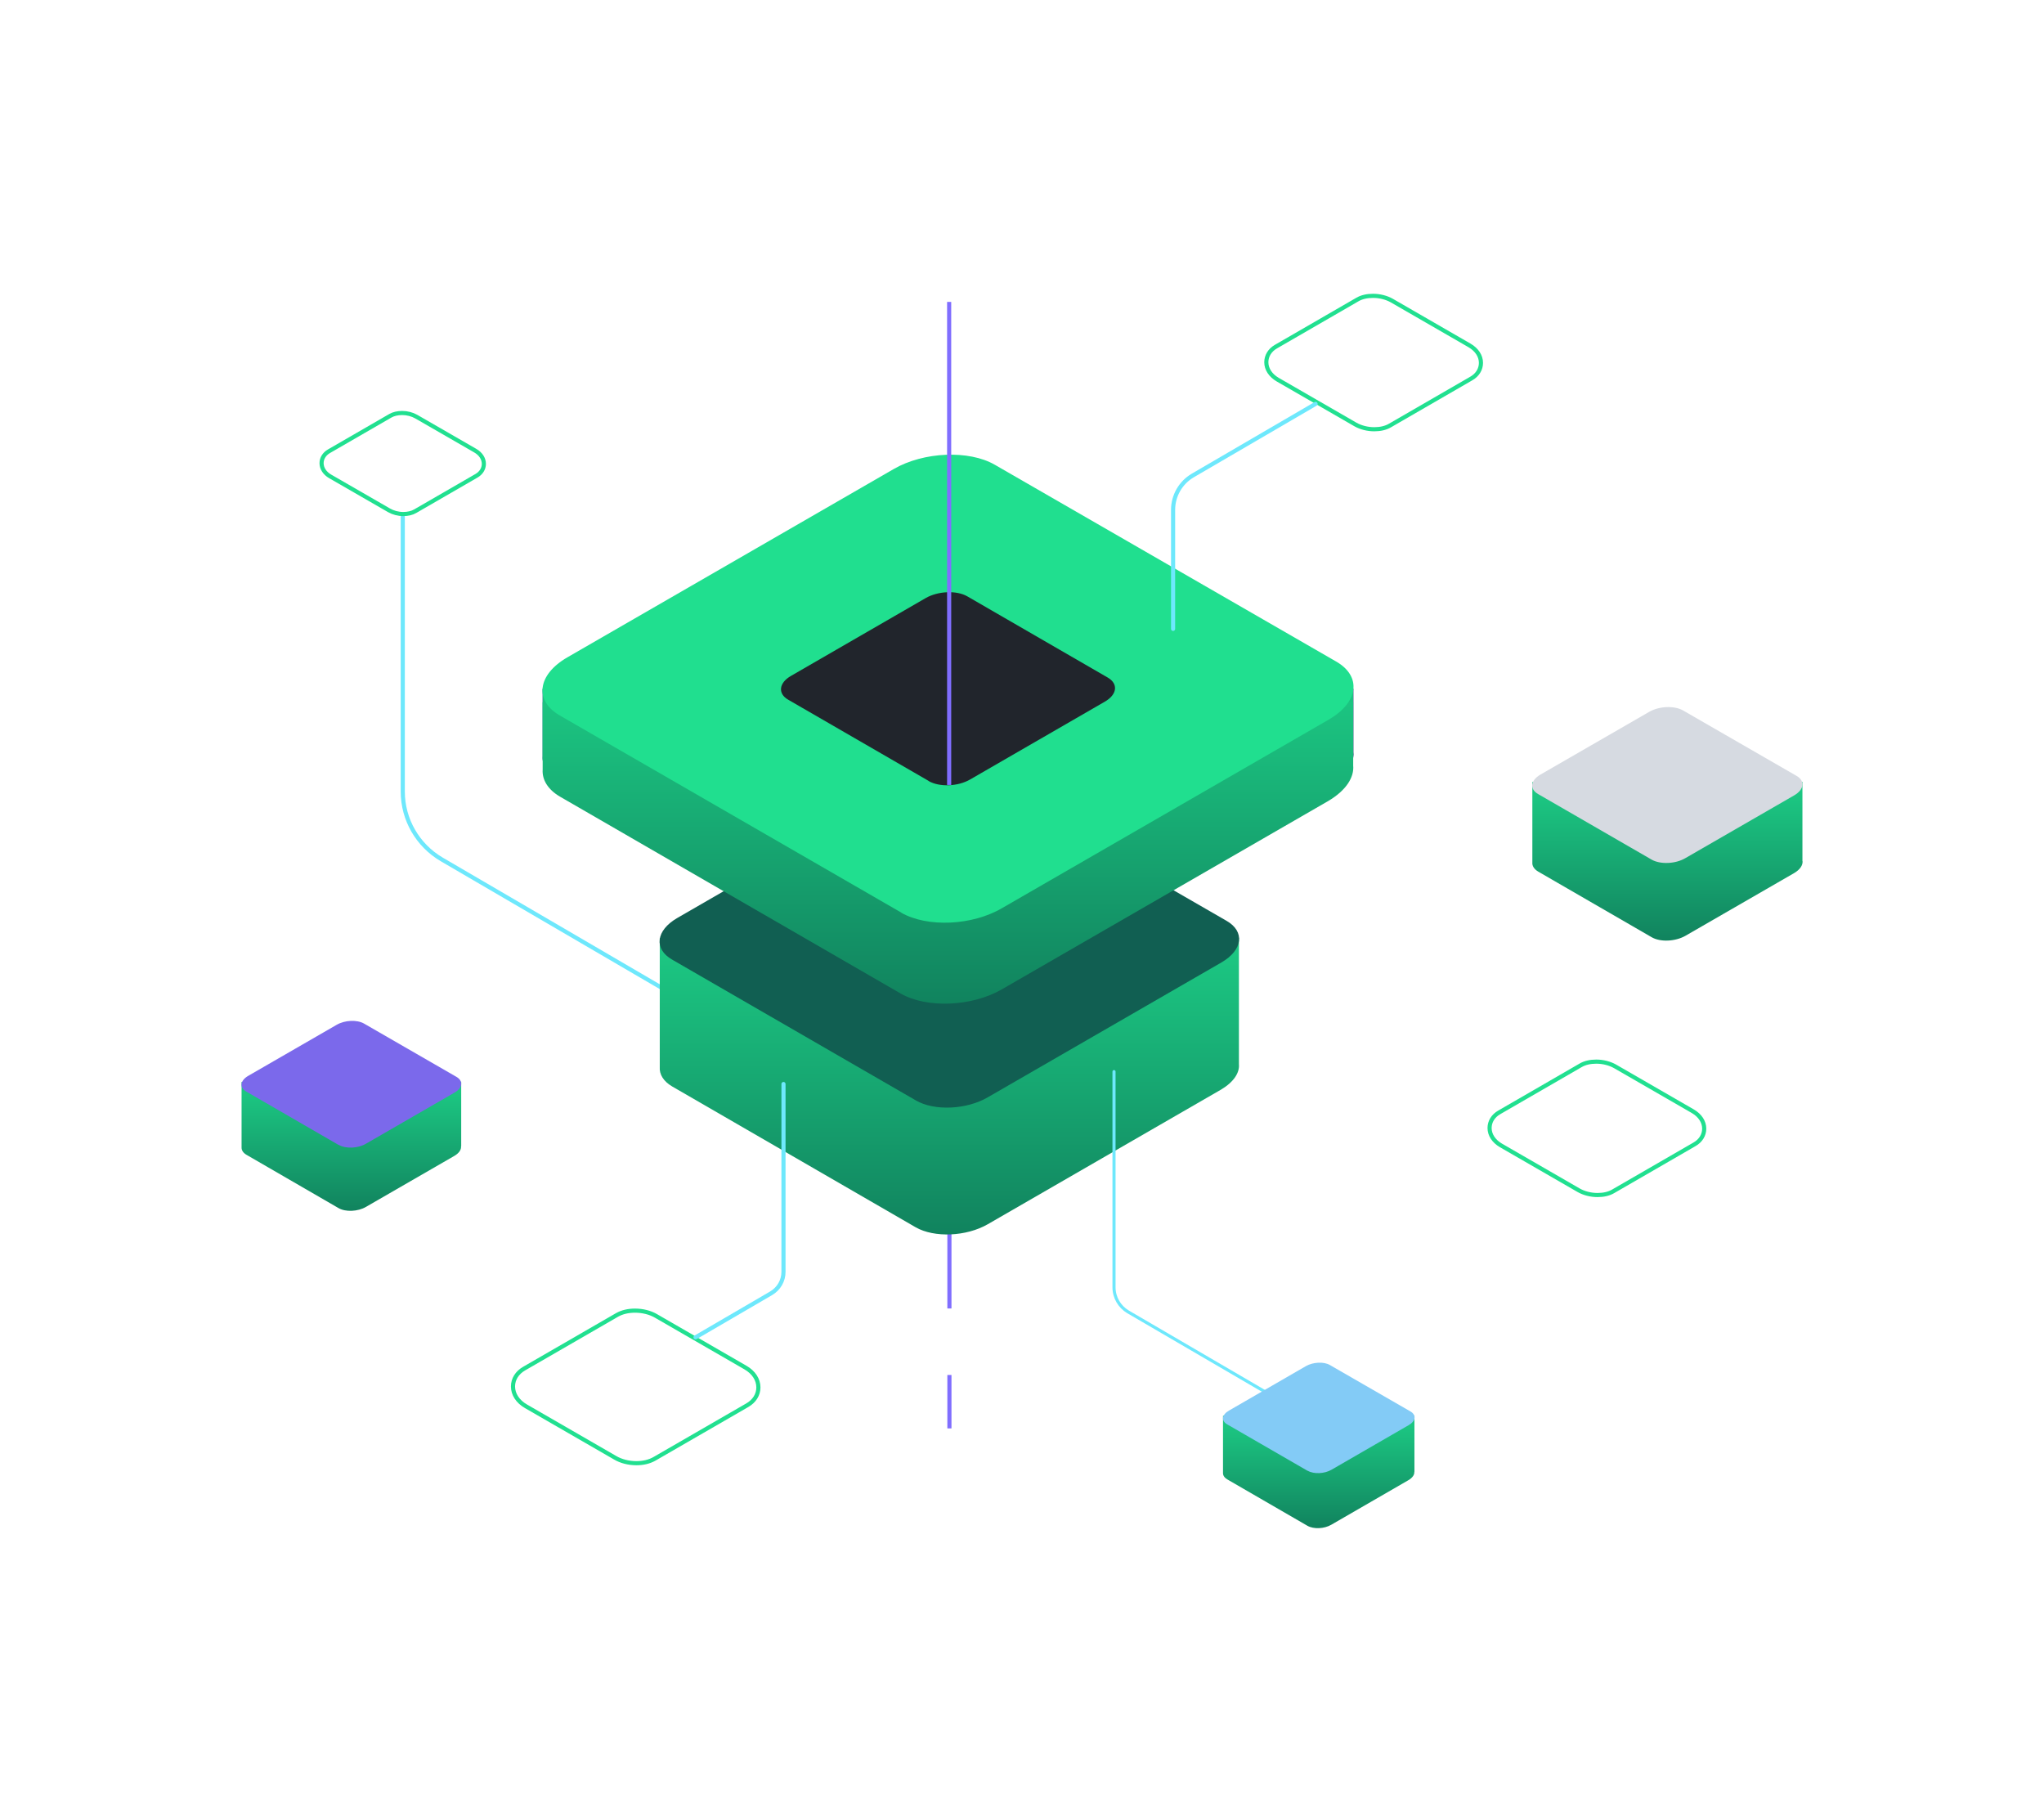 <svg width="495" height="440" viewBox="0 0 495 440" fill="none" xmlns="http://www.w3.org/2000/svg">
<g clip-path="url(#clip0_1141_51328)">
<path d="M97.539 125.035V191.666C97.539 198.427 101.133 204.665 106.981 208.094L165.233 242.096" stroke="#6EE8FC" stroke-linecap="round" stroke-linejoin="round"/>
<path d="M386.871 289.357C385.237 289.357 383.604 288.933 382.33 288.214L363.479 277.338C361.747 276.325 360.734 274.79 360.734 273.124C360.734 271.589 361.584 270.185 363.087 269.336L382.754 257.969C383.8 257.349 385.107 257.055 386.577 257.055C388.21 257.055 389.844 257.479 391.118 258.198L409.969 269.074C411.701 270.087 412.713 271.622 412.713 273.288C412.713 274.823 411.864 276.227 410.361 277.076L390.693 288.443C389.648 289.063 388.341 289.357 386.871 289.357Z" stroke="#21E090" stroke-miterlimit="10"/>
<path d="M154.128 354.288C152.266 354.288 150.404 353.831 148.933 352.949L127.371 340.505C125.378 339.362 124.234 337.598 124.234 335.704C124.234 333.94 125.214 332.372 126.913 331.392L149.423 318.393C150.632 317.707 152.135 317.348 153.769 317.348C155.631 317.348 157.493 317.805 158.963 318.687L180.526 331.131C182.519 332.274 183.662 334.038 183.662 335.932C183.662 337.696 182.682 339.264 180.983 340.244L158.473 353.243C157.264 353.929 155.762 354.288 154.128 354.288Z" stroke="#21E090" stroke-miterlimit="10"/>
<path d="M332.805 103.935C331.171 103.935 329.537 103.511 328.263 102.792L309.412 91.916C307.681 90.903 306.668 89.368 306.668 87.703C306.668 86.167 307.517 84.763 309.02 83.914L328.688 72.547C329.733 71.927 331.04 71.633 332.511 71.633C334.144 71.633 335.778 72.057 337.052 72.776L355.903 83.652C357.634 84.665 358.647 86.2 358.647 87.866C358.647 89.401 357.798 90.805 356.295 91.655L336.627 103.021C335.582 103.642 334.275 103.935 332.805 103.935Z" stroke="#21E090" stroke-miterlimit="10"/>
<path d="M97.673 124.464C96.432 124.464 95.223 124.137 94.243 123.582L79.966 115.351C78.659 114.6 77.875 113.424 77.875 112.15C77.875 110.974 78.528 109.929 79.639 109.276L94.504 100.686C95.288 100.229 96.301 100 97.379 100C98.621 100 99.83 100.327 100.81 100.882L115.087 109.113C116.394 109.864 117.178 111.04 117.178 112.314C117.178 113.489 116.524 114.535 115.414 115.188L100.548 123.778C99.764 124.235 98.752 124.464 97.673 124.464Z" stroke="#21E090" stroke-miterlimit="10"/>
<path d="M111.69 277.533V261.92H100.941L88.2 254.571C86.501 253.591 83.528 253.722 81.568 254.865L69.316 261.953H58.502V277.794C58.469 278.447 58.829 279.1 59.645 279.59L81.992 292.524C83.691 293.504 86.664 293.374 88.624 292.23L110.024 279.884C111.2 279.198 111.723 278.349 111.657 277.565L111.69 277.533Z" fill="url(#paint0_linear_1141_51328)"/>
<path d="M82.023 277.24L59.644 264.306C57.945 263.326 58.141 261.628 60.134 260.485L81.533 248.139C83.493 246.995 86.466 246.865 88.165 247.845L110.544 260.746C112.243 261.726 112.047 263.424 110.054 264.568L88.655 276.914C86.695 278.09 83.722 278.188 82.023 277.208V277.24Z" fill="#7B69EB"/>
<path d="M436.498 208.487V189.282H423.267L407.618 180.267C405.527 179.059 401.9 179.222 399.45 180.626L384.356 189.347H371.092V208.846C371.026 209.663 371.516 210.447 372.497 211.035L400.005 226.941C402.096 228.149 405.723 227.986 408.173 226.582L434.506 211.394C435.943 210.545 436.596 209.499 436.531 208.52L436.498 208.487Z" fill="url(#paint1_linear_1141_51328)"/>
<path d="M400.008 208.16L372.466 192.254C370.375 191.046 370.637 188.955 373.054 187.551L399.387 172.363C401.805 170.959 405.464 170.828 407.555 172.004L435.096 187.877C437.187 189.086 436.926 191.176 434.508 192.581L408.175 207.769C405.758 209.206 402.099 209.336 400.008 208.16Z" fill="#D6DAE1"/>
<path d="M229.922 298.73V316.825" stroke="#806EFF" stroke-miterlimit="10"/>
<path d="M229.922 332.93V345.864" stroke="#806EFF" stroke-miterlimit="10"/>
<path d="M300.032 257.677V227.04H271.641L238.056 207.672C233.547 205.092 225.772 205.418 220.577 208.423L188.233 227.106H159.777V258.363C159.646 260.127 160.659 261.825 162.783 263.067L221.753 297.166C226.262 299.746 234.037 299.419 239.232 296.414L295.72 263.818C298.791 261.989 300.228 259.735 300.032 257.677Z" fill="url(#paint2_linear_1141_51328)"/>
<path d="M221.819 266.461L162.783 232.362C158.275 229.782 158.83 225.275 164.025 222.27L220.513 189.673C225.707 186.668 233.548 186.342 237.991 188.922L297.027 222.956C301.536 225.536 300.981 230.043 295.786 233.048L239.298 265.645C234.104 268.715 226.263 269.042 221.819 266.461Z" fill="#115F52"/>
<path d="M240.965 139.602C237.992 137.839 233.875 137.055 229.562 137.153V239.646C234.136 239.548 238.939 238.405 242.729 236.216L321.759 190.62C325.974 188.171 327.999 185.1 327.738 182.194V166.777H288.01L240.997 139.602H240.965Z" fill="url(#paint3_linear_1141_51328)"/>
<path d="M327.708 182.128V166.712H287.981L240.968 139.603C234.662 136.01 223.783 136.434 216.497 140.648L171.248 166.777H131.423V183.076C131.26 185.525 132.664 187.91 135.637 189.641L218.164 237.327C224.469 240.92 235.348 240.495 242.634 236.282L321.664 190.686C325.977 188.138 327.97 184.97 327.708 182.096V182.128Z" fill="#312A91"/>
<path d="M327.708 182.128V166.712H287.981L240.968 139.603C234.662 136.01 223.783 136.434 216.497 140.648L171.248 166.777H131.423V183.076C131.26 185.525 132.664 187.91 135.637 189.641L218.164 237.327C224.469 240.92 235.348 240.495 242.634 236.282L321.664 190.686C325.977 188.138 327.97 184.97 327.708 182.096V182.128Z" fill="url(#paint4_linear_1141_51328)"/>
<path d="M327.705 185.394V169.978H287.977L240.964 142.868C234.658 139.275 223.779 139.7 216.494 143.913L171.245 170.043H131.419V186.341C131.256 188.791 132.661 191.175 135.634 192.906L218.16 240.593C224.465 244.186 235.345 243.761 242.63 239.548L321.661 193.951C325.973 191.404 327.966 188.236 327.705 185.361V185.394Z" fill="url(#paint5_linear_1141_51328)"/>
<path d="M218.258 220.962L135.634 173.276C129.329 169.683 130.113 163.379 137.398 159.166L216.429 113.57C223.714 109.356 234.659 108.932 240.899 112.524L323.523 160.146C329.829 163.738 329.045 170.042 321.759 174.255L242.729 219.852C235.443 224.163 224.499 224.588 218.258 220.995V220.962Z" fill="#20DF8F"/>
<path d="M224.893 189.087L190.883 169.424C188.302 167.954 188.596 165.309 191.634 163.61L224.207 144.797C227.18 143.099 231.688 142.903 234.269 144.405L268.279 164.068C270.86 165.57 270.566 168.183 267.528 169.914L234.955 188.727C231.982 190.458 227.506 190.622 224.893 189.119V189.087Z" fill="#21252C"/>
<path d="M229.859 73.102V190.064" stroke="#806EFF" stroke-miterlimit="10"/>
<path d="M189.739 262.477V307.975C189.739 310.098 188.595 312.057 186.766 313.135L168.438 323.816" stroke="#6EE8FC" stroke-linecap="round" stroke-linejoin="round"/>
<path d="M284.09 152.277V123.469C284.09 120.007 285.919 116.839 288.892 115.108L318.59 97.797" stroke="#6EE8FC" stroke-linecap="round" stroke-linejoin="round"/>
<path d="M269.781 259.473V311.699C269.781 314.149 271.088 316.402 273.179 317.644L319.375 344.59" stroke="#6EE8FC" stroke-width="0.75" stroke-linecap="round" stroke-linejoin="round"/>
<path d="M342.538 356.381V342.761H333.161L322.053 336.359C320.55 335.51 318.002 335.608 316.27 336.62L305.587 342.794H296.178V356.61C296.145 357.197 296.472 357.753 297.158 358.177L316.63 369.446C318.133 370.295 320.681 370.197 322.413 369.184L341.068 358.406C342.08 357.818 342.57 357.067 342.505 356.381H342.538Z" fill="url(#paint6_linear_1141_51328)"/>
<path d="M316.696 356.152L297.191 344.884C295.689 344.034 295.885 342.532 297.616 341.552L316.271 330.774C318.003 329.794 320.584 329.663 322.054 330.512L341.558 341.748C343.061 342.597 342.865 344.1 341.133 345.08L322.479 355.858C320.747 356.871 318.166 356.969 316.696 356.119V356.152Z" fill="#83CBF6"/>
</g>
<defs>
<linearGradient id="paint0_linear_1141_51328" x1="85.096" y1="253.918" x2="85.096" y2="293.145" gradientUnits="userSpaceOnUse">
<stop stop-color="#20DF8F"/>
<stop offset="1" stop-color="#11835E"/>
</linearGradient>
<linearGradient id="paint1_linear_1141_51328" x1="403.795" y1="179.45" x2="403.795" y2="227.692" gradientUnits="userSpaceOnUse">
<stop stop-color="#20DF8F"/>
<stop offset="1" stop-color="#11835E"/>
</linearGradient>
<linearGradient id="paint2_linear_1141_51328" x1="229.921" y1="205.941" x2="229.921" y2="298.864" gradientUnits="userSpaceOnUse">
<stop stop-color="#20DF8F"/>
<stop offset="1" stop-color="#11835E"/>
</linearGradient>
<linearGradient id="paint3_linear_1141_51328" x1="229.562" y1="188.367" x2="327.738" y2="188.367" gradientUnits="userSpaceOnUse">
<stop stop-color="#2B237C"/>
<stop offset="1" stop-color="#180D5B"/>
</linearGradient>
<linearGradient id="paint4_linear_1141_51328" x1="229.566" y1="137.153" x2="229.566" y2="239.777" gradientUnits="userSpaceOnUse">
<stop stop-color="#20DF8F"/>
<stop offset="1" stop-color="#11835E"/>
</linearGradient>
<linearGradient id="paint5_linear_1141_51328" x1="229.562" y1="140.419" x2="229.562" y2="243.042" gradientUnits="userSpaceOnUse">
<stop stop-color="#20DF8F"/>
<stop offset="1" stop-color="#11835E"/>
</linearGradient>
<linearGradient id="paint6_linear_1141_51328" x1="319.374" y1="335.804" x2="319.374" y2="370.001" gradientUnits="userSpaceOnUse">
<stop stop-color="#20DF8F"/>
<stop offset="1" stop-color="#11835E"/>
</linearGradient>
<clipPath id="clip0_1141_51328">
<rect width="378" height="300" fill="white" transform="translate(58.5 70)"/>
</clipPath>
</defs>
</svg>
